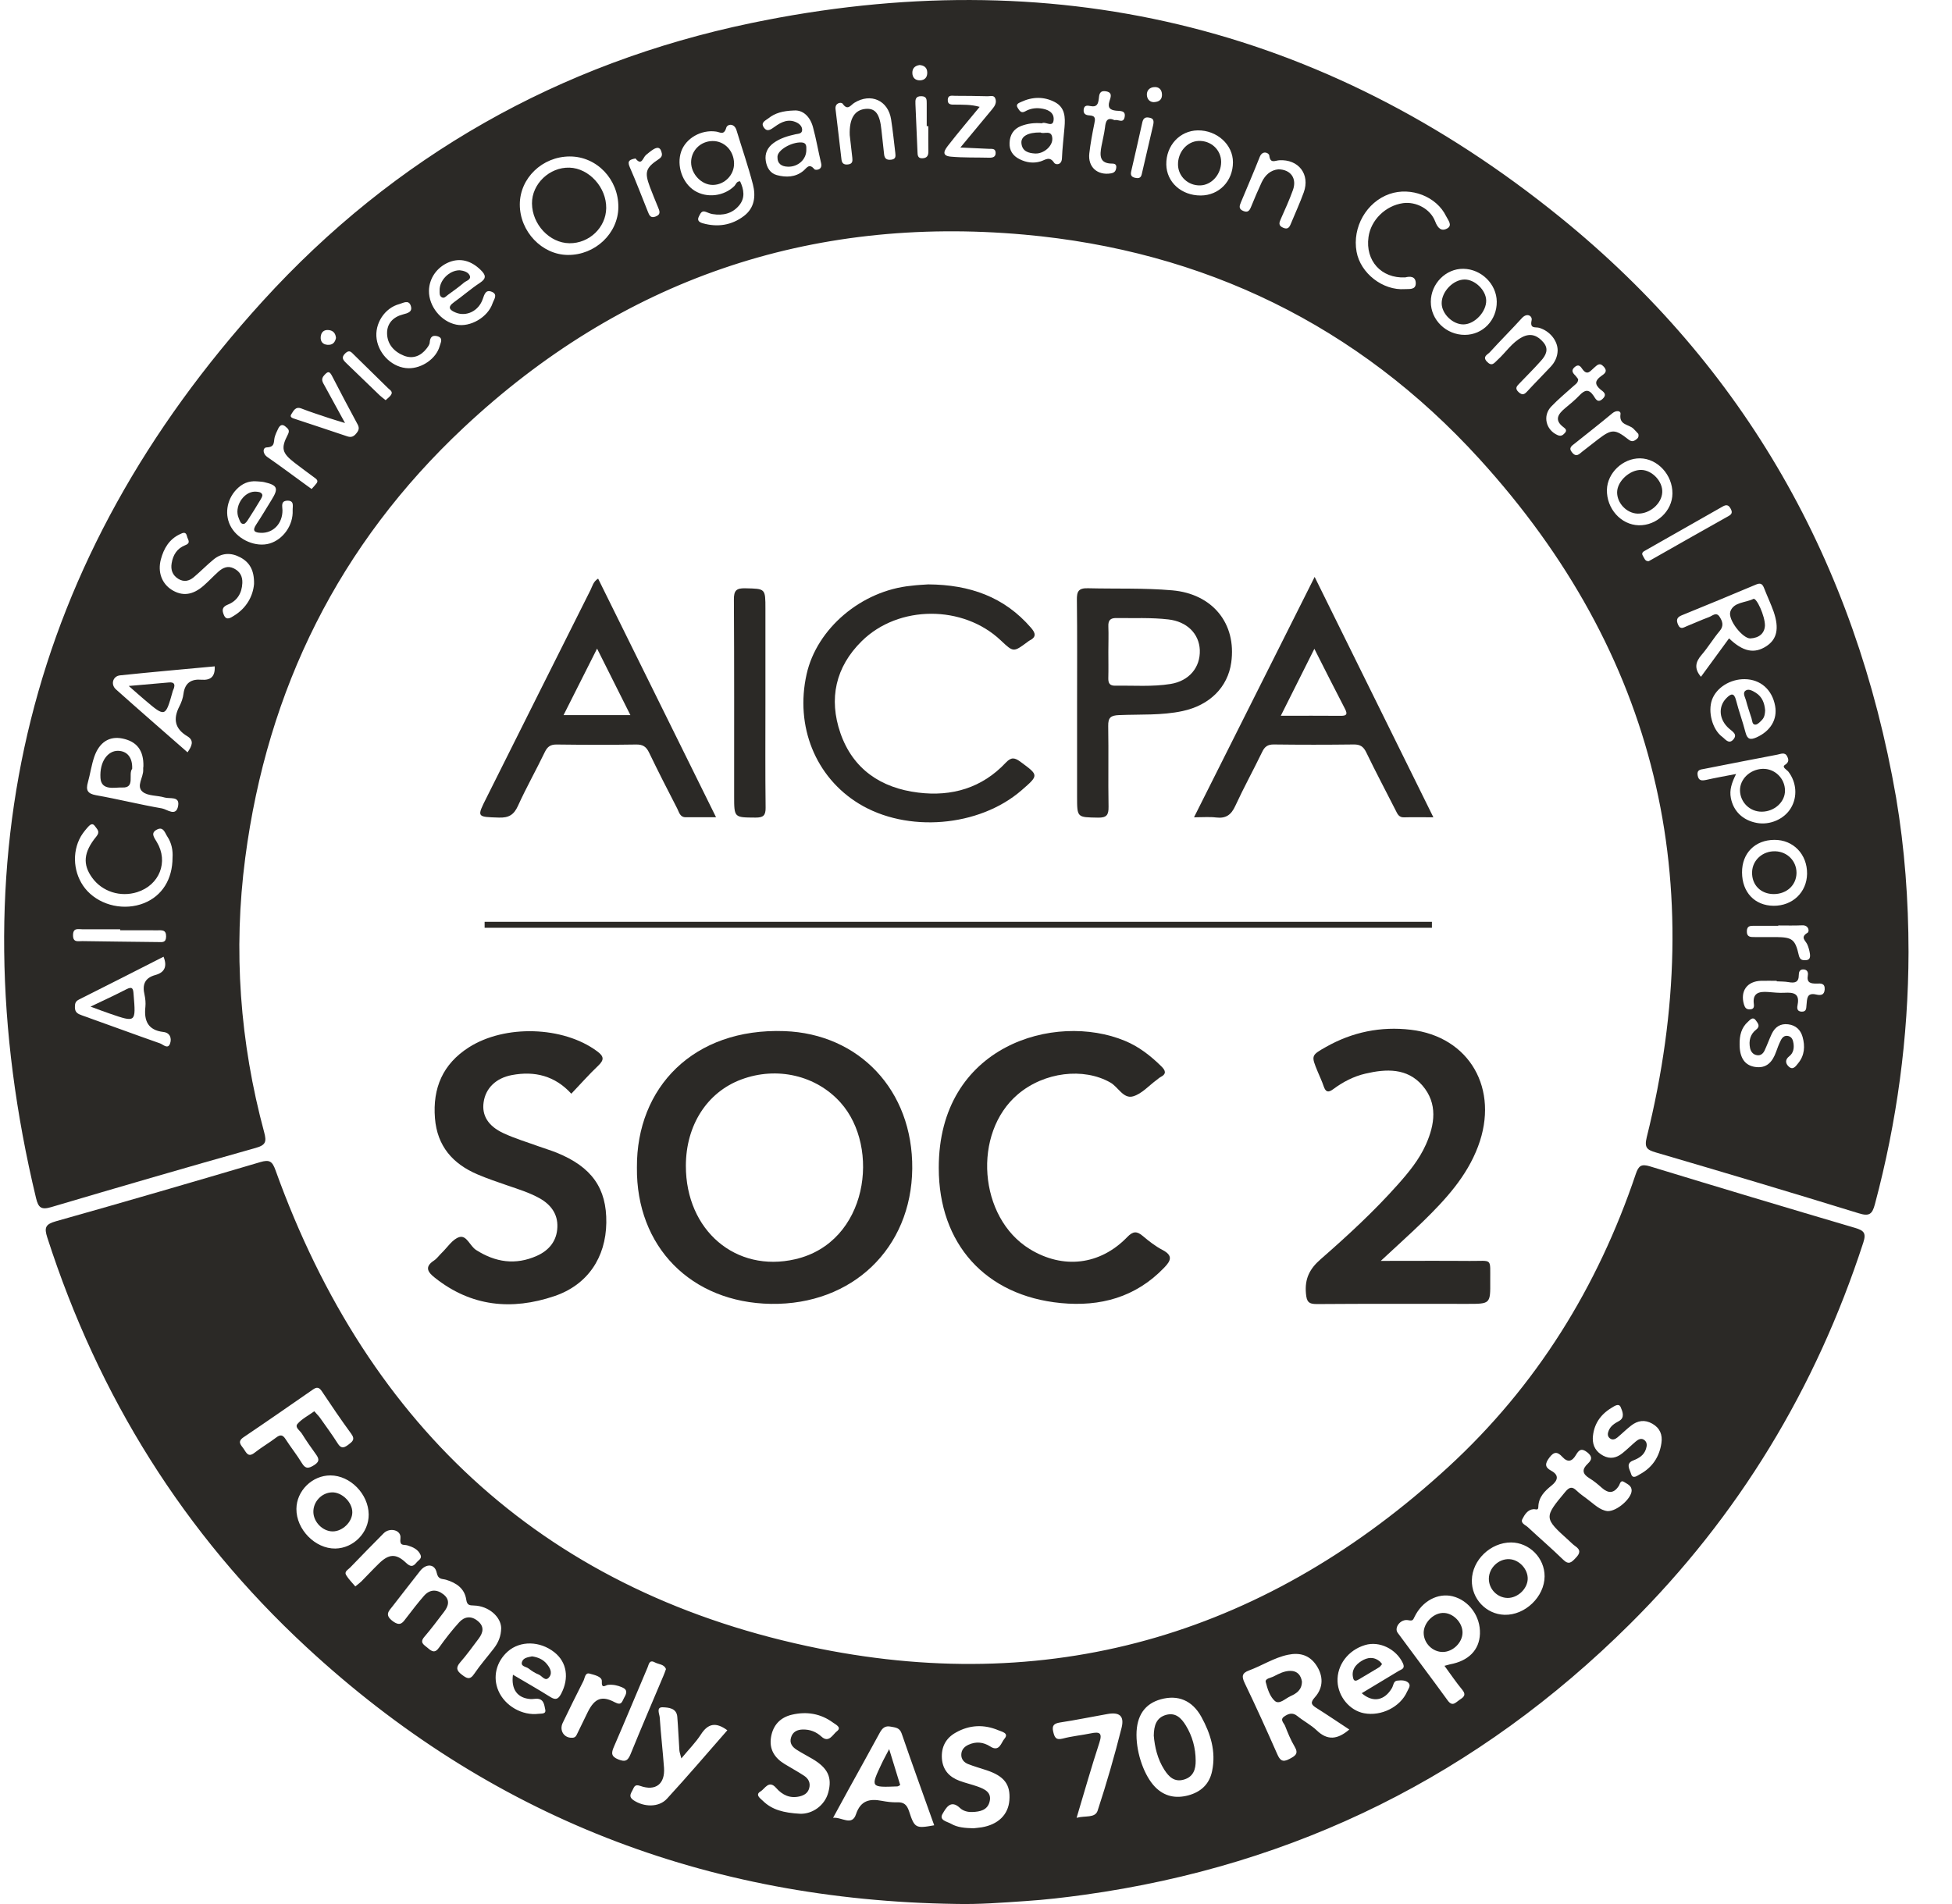 <svg width="41" height="40" viewBox="0 0 41 40" fill="none" xmlns="http://www.w3.org/2000/svg">
<g clip-path="url(#clip0_5494_17449)">
<g clip-path="url(#clip1_5494_17449)">
<path d="M40.087 20.003C40.083 21.8 39.844 23.564 39.38 25.301C39.324 25.511 39.26 25.557 39.042 25.489C37.625 25.052 36.203 24.628 34.78 24.211C34.592 24.156 34.535 24.109 34.588 23.893C35.922 18.527 34.804 13.737 31.072 9.639C28.521 6.838 25.285 5.267 21.514 4.929C17.002 4.525 13.047 5.881 9.737 8.985C7.124 11.434 5.616 14.474 5.151 18.022C4.896 19.967 5.038 21.894 5.549 23.788C5.602 23.986 5.582 24.057 5.37 24.116C3.934 24.52 2.502 24.937 1.073 25.36C0.866 25.421 0.805 25.37 0.757 25.17C-0.949 18.057 0.59 11.745 5.517 6.327C8.284 3.286 11.745 1.326 15.772 0.486C22.064 -0.826 27.778 0.515 32.775 4.568C36.655 7.715 38.972 11.827 39.825 16.751C40.007 17.828 40.086 18.913 40.087 20.003ZM11.969 3.287C11.392 3.287 10.918 3.742 10.918 4.296C10.918 4.863 11.383 5.352 11.927 5.356C12.5 5.361 12.983 4.905 12.988 4.354C12.993 3.766 12.535 3.287 11.969 3.287ZM35.727 14.218C35.924 13.948 36.119 13.681 36.317 13.411C36.612 13.694 36.849 13.739 37.1 13.576C37.323 13.431 37.375 13.205 37.254 12.851C37.195 12.684 37.119 12.525 37.055 12.36C37.023 12.278 36.987 12.236 36.887 12.279C36.368 12.499 35.846 12.713 35.322 12.927C35.222 12.968 35.203 13.024 35.246 13.123C35.296 13.236 35.365 13.181 35.429 13.155C35.586 13.093 35.738 13.022 35.896 12.964C35.966 12.939 36.048 12.848 36.118 12.957C36.178 13.049 36.213 13.145 36.122 13.254C35.986 13.415 35.877 13.599 35.74 13.758C35.612 13.906 35.58 14.045 35.727 14.218ZM15.545 3.809C15.626 3.983 15.657 4.16 15.521 4.32C15.378 4.488 15.184 4.533 14.97 4.498C14.92 4.491 14.873 4.469 14.826 4.451C14.734 4.416 14.713 4.486 14.681 4.545C14.631 4.638 14.697 4.672 14.762 4.691C15.072 4.778 15.366 4.734 15.625 4.538C15.851 4.367 15.877 4.118 15.814 3.873C15.715 3.49 15.584 3.115 15.47 2.737C15.423 2.581 15.276 2.604 15.254 2.685C15.205 2.849 15.126 2.776 15.041 2.764C14.728 2.719 14.406 2.904 14.308 3.182C14.206 3.477 14.331 3.844 14.589 4.006C14.849 4.168 15.208 4.123 15.427 3.906C15.46 3.87 15.47 3.808 15.545 3.809ZM3.939 15.805C4.028 15.676 4.086 15.559 3.936 15.468C3.669 15.309 3.633 15.102 3.768 14.839C3.81 14.758 3.843 14.665 3.854 14.575C3.884 14.345 4.017 14.262 4.233 14.28C4.418 14.294 4.521 14.221 4.51 13.999C3.844 14.061 3.183 14.119 2.523 14.188C2.37 14.203 2.318 14.379 2.436 14.483C2.931 14.926 3.434 15.362 3.939 15.805ZM3.435 20.099C2.843 20.4 2.251 20.702 1.658 20.999C1.583 21.037 1.573 21.084 1.573 21.16C1.573 21.268 1.633 21.3 1.722 21.331C2.269 21.525 2.814 21.728 3.363 21.92C3.427 21.943 3.526 22.051 3.572 21.923C3.609 21.82 3.578 21.696 3.431 21.68C3.108 21.642 3.021 21.445 3.054 21.151C3.062 21.069 3.054 20.982 3.036 20.899C2.986 20.688 3.038 20.545 3.264 20.483C3.451 20.432 3.52 20.309 3.435 20.099ZM5.336 12.268C5.342 11.981 5.243 11.814 5.049 11.71C4.854 11.605 4.658 11.611 4.483 11.756C4.34 11.874 4.211 12.007 4.07 12.126C3.972 12.208 3.862 12.233 3.744 12.16C3.623 12.084 3.583 11.972 3.605 11.836C3.633 11.657 3.721 11.518 3.894 11.452C4.019 11.404 3.941 11.332 3.928 11.268C3.906 11.161 3.842 11.192 3.776 11.224C3.552 11.33 3.44 11.524 3.379 11.751C3.307 12.021 3.401 12.262 3.61 12.393C3.833 12.531 4.05 12.503 4.278 12.303C4.385 12.209 4.483 12.103 4.589 12.008C4.682 11.927 4.785 11.877 4.913 11.942C5.042 12.007 5.096 12.109 5.09 12.249C5.081 12.461 4.981 12.625 4.785 12.702C4.657 12.753 4.664 12.827 4.702 12.919C4.754 13.046 4.847 12.976 4.91 12.938C5.184 12.772 5.314 12.518 5.336 12.268ZM36.465 16.26C36.371 16.449 36.323 16.598 36.355 16.764C36.408 17.041 36.605 17.233 36.899 17.288C37.174 17.34 37.478 17.209 37.617 16.974C37.758 16.739 37.735 16.438 37.566 16.215C37.532 16.17 37.419 16.117 37.489 16.071C37.586 16.009 37.568 15.948 37.535 15.885C37.488 15.794 37.397 15.842 37.33 15.854C36.816 15.951 36.306 16.053 35.794 16.153C35.72 16.167 35.639 16.169 35.657 16.285C35.676 16.405 35.743 16.404 35.838 16.384C36.033 16.34 36.23 16.305 36.465 16.26ZM3.012 16.096C3.019 15.767 2.876 15.577 2.572 15.515C2.299 15.459 2.087 15.59 1.98 15.899C1.921 16.072 1.895 16.259 1.846 16.436C1.801 16.596 1.834 16.673 2.017 16.706C2.481 16.788 2.938 16.903 3.402 16.983C3.508 17.001 3.704 17.172 3.743 16.921C3.773 16.72 3.564 16.787 3.457 16.754C3.304 16.707 3.109 16.726 2.998 16.636C2.852 16.518 3.015 16.332 3.008 16.172C3.005 16.147 3.009 16.122 3.012 16.096ZM29.515 5.828C29.011 5.852 28.675 5.475 28.744 4.981C28.793 4.622 29.102 4.32 29.469 4.268C29.739 4.23 30.045 4.387 30.145 4.653C30.199 4.796 30.277 4.867 30.398 4.799C30.515 4.733 30.413 4.621 30.375 4.543C30.174 4.128 29.635 3.92 29.186 4.075C28.702 4.244 28.399 4.774 28.494 5.29C28.576 5.741 29.045 6.107 29.507 6.074C29.598 6.068 29.736 6.095 29.737 5.952C29.736 5.8 29.614 5.802 29.515 5.828ZM3.624 18.015C3.634 17.87 3.606 17.711 3.515 17.575C3.465 17.501 3.434 17.36 3.302 17.425C3.155 17.497 3.235 17.59 3.294 17.69C3.544 18.105 3.349 18.595 2.882 18.742C2.529 18.854 2.147 18.732 1.936 18.44C1.734 18.161 1.751 17.906 2.024 17.573C2.111 17.469 2.038 17.421 1.998 17.36C1.935 17.267 1.875 17.344 1.836 17.387C1.77 17.462 1.706 17.545 1.665 17.635C1.496 17.994 1.57 18.436 1.836 18.72C2.13 19.031 2.619 19.135 3.026 18.973C3.403 18.821 3.624 18.475 3.624 18.015ZM36.644 14.268C36.341 14.265 36.052 14.447 35.96 14.698C35.868 14.949 35.965 15.325 36.174 15.48C36.235 15.524 36.308 15.64 36.401 15.542C36.503 15.431 36.399 15.376 36.319 15.307C36.103 15.12 36.084 14.842 36.264 14.664C36.355 14.573 36.422 14.545 36.464 14.711C36.522 14.939 36.605 15.16 36.663 15.388C36.701 15.534 36.766 15.548 36.894 15.491C37.185 15.361 37.337 15.115 37.285 14.831C37.223 14.487 36.977 14.271 36.644 14.268ZM5.392 10.112C5.219 10.098 5.08 10.162 4.962 10.287C4.755 10.506 4.711 10.832 4.857 11.079C5.015 11.348 5.379 11.501 5.663 11.418C5.947 11.334 6.161 11.035 6.147 10.722C6.143 10.644 6.19 10.515 6.037 10.518C5.893 10.524 5.931 10.629 5.933 10.722C5.934 11.001 5.736 11.201 5.485 11.194C5.349 11.19 5.29 11.155 5.383 11.017C5.494 10.849 5.597 10.675 5.703 10.503C5.857 10.256 5.83 10.192 5.542 10.127C5.493 10.117 5.442 10.117 5.392 10.112ZM9.01 6.112C9.007 6.437 9.266 6.757 9.584 6.82C9.877 6.88 10.249 6.665 10.347 6.369C10.37 6.298 10.464 6.188 10.334 6.132C10.204 6.076 10.177 6.177 10.139 6.284C10.053 6.535 9.795 6.657 9.575 6.568C9.447 6.516 9.386 6.455 9.537 6.348C9.722 6.216 9.893 6.065 10.082 5.941C10.226 5.845 10.201 5.774 10.095 5.67C9.894 5.474 9.665 5.413 9.429 5.509C9.176 5.614 9.012 5.849 9.01 6.112ZM21.884 2.59C21.724 2.577 21.581 2.595 21.447 2.647C21.29 2.707 21.211 2.834 21.205 3C21.197 3.16 21.274 3.274 21.415 3.344C21.556 3.415 21.704 3.437 21.856 3.391C21.955 3.361 22.046 3.272 22.141 3.42C22.17 3.466 22.298 3.474 22.305 3.329C22.314 3.11 22.341 2.894 22.359 2.674C22.377 2.465 22.372 2.258 22.156 2.145C21.927 2.025 21.685 2.031 21.449 2.141C21.402 2.163 21.325 2.186 21.377 2.268C21.413 2.322 21.445 2.389 21.534 2.339C21.632 2.283 21.741 2.264 21.852 2.277C21.997 2.293 22.141 2.354 22.131 2.512C22.121 2.697 21.955 2.541 21.884 2.59ZM36.59 18.329C36.591 18.746 36.857 19.026 37.254 19.029C37.651 19.031 37.95 18.746 37.956 18.357C37.961 17.947 37.665 17.64 37.267 17.644C36.862 17.647 36.587 17.925 36.59 18.329ZM25.22 4.107C25.605 4.106 25.896 3.806 25.897 3.41C25.899 3.039 25.56 2.733 25.157 2.739C24.78 2.745 24.491 3.058 24.497 3.455C24.503 3.827 24.814 4.108 25.22 4.107ZM35.128 10.368C35.132 9.976 34.815 9.633 34.448 9.629C34.087 9.625 33.76 9.936 33.752 10.289C33.743 10.686 34.047 11.025 34.419 11.035C34.795 11.045 35.126 10.734 35.128 10.368ZM30.768 7.035C31.146 7.034 31.443 6.725 31.438 6.336C31.434 5.968 31.115 5.653 30.738 5.647C30.368 5.641 30.053 5.96 30.053 6.341C30.052 6.721 30.376 7.037 30.768 7.035ZM16.679 2.321C16.437 2.329 16.277 2.377 16.142 2.484C16.085 2.53 15.97 2.571 16.042 2.676C16.115 2.783 16.19 2.72 16.273 2.662C16.411 2.562 16.564 2.486 16.74 2.577C16.802 2.609 16.852 2.663 16.848 2.735C16.843 2.812 16.765 2.809 16.712 2.82C16.546 2.857 16.385 2.904 16.247 3.005C16.123 3.096 16.06 3.222 16.084 3.377C16.105 3.519 16.175 3.641 16.318 3.679C16.509 3.73 16.703 3.726 16.869 3.593C16.942 3.536 16.992 3.417 17.106 3.556C17.125 3.58 17.282 3.578 17.247 3.429C17.186 3.176 17.144 2.918 17.075 2.668C17.013 2.443 16.862 2.308 16.679 2.321ZM26.853 3.557C27.113 3.562 27.245 3.75 27.156 3.995C27.082 4.201 26.991 4.401 26.902 4.601C26.867 4.679 26.848 4.738 26.948 4.783C27.051 4.83 27.084 4.773 27.115 4.696C27.205 4.478 27.304 4.264 27.384 4.042C27.522 3.662 27.274 3.341 26.867 3.367C26.777 3.374 26.681 3.442 26.66 3.267C26.654 3.213 26.52 3.147 26.46 3.296C26.333 3.617 26.197 3.933 26.064 4.251C26.032 4.326 26.013 4.391 26.114 4.432C26.215 4.474 26.248 4.419 26.28 4.339C26.35 4.168 26.422 3.997 26.501 3.828C26.573 3.678 26.687 3.572 26.853 3.557ZM17.848 2.838C17.835 2.481 17.957 2.305 18.187 2.287C18.39 2.272 18.481 2.397 18.514 2.733C18.531 2.9 18.552 3.067 18.569 3.236C18.578 3.331 18.621 3.366 18.718 3.355C18.821 3.343 18.812 3.28 18.805 3.211C18.777 2.977 18.753 2.743 18.717 2.51C18.656 2.108 18.289 1.945 17.943 2.161C17.865 2.21 17.806 2.332 17.698 2.178C17.67 2.139 17.532 2.158 17.55 2.296C17.594 2.647 17.632 2.997 17.674 3.348C17.683 3.428 17.721 3.464 17.808 3.455C17.907 3.445 17.91 3.386 17.902 3.314C17.881 3.137 17.862 2.962 17.848 2.838ZM32.717 7.365C32.719 7.158 32.551 6.952 32.33 6.887C32.252 6.864 32.129 6.916 32.17 6.73C32.191 6.643 32.079 6.559 31.966 6.683C31.745 6.926 31.512 7.158 31.291 7.401C31.247 7.449 31.128 7.491 31.234 7.6C31.337 7.707 31.385 7.626 31.454 7.562C31.628 7.405 31.756 7.196 31.971 7.083C32.154 6.988 32.3 7.052 32.419 7.194C32.538 7.335 32.47 7.465 32.369 7.577C32.224 7.741 32.068 7.895 31.916 8.054C31.861 8.111 31.809 8.157 31.898 8.239C31.978 8.311 32.021 8.285 32.082 8.218C32.241 8.045 32.409 7.878 32.57 7.705C32.658 7.612 32.713 7.498 32.717 7.365ZM36.539 21.942C36.539 22.219 36.645 22.38 36.861 22.414C37.11 22.453 37.231 22.304 37.306 22.095C37.333 22.017 37.364 21.937 37.401 21.862C37.431 21.799 37.477 21.747 37.558 21.764C37.635 21.782 37.66 21.846 37.67 21.915C37.687 22.021 37.668 22.123 37.582 22.19C37.489 22.262 37.503 22.342 37.568 22.404C37.662 22.494 37.722 22.393 37.771 22.334C37.904 22.171 37.916 21.98 37.862 21.785C37.82 21.634 37.719 21.539 37.559 21.519C37.394 21.498 37.283 21.576 37.214 21.719C37.161 21.833 37.118 21.952 37.065 22.066C37.036 22.13 36.985 22.179 36.908 22.168C36.821 22.157 36.775 22.094 36.758 22.017C36.728 21.866 36.761 21.728 36.886 21.631C36.98 21.559 36.923 21.497 36.882 21.439C36.819 21.349 36.763 21.421 36.718 21.462C36.573 21.588 36.536 21.758 36.539 21.942ZM20.172 3.099C20.423 2.796 20.632 2.544 20.841 2.293C20.898 2.225 20.941 2.15 20.903 2.063C20.873 1.994 20.799 2.023 20.745 2.022C20.517 2.016 20.29 2.013 20.062 2.013C20.001 2.013 19.913 1.988 19.907 2.092C19.901 2.208 19.989 2.198 20.065 2.198C20.229 2.201 20.392 2.193 20.577 2.245C20.346 2.526 20.128 2.782 19.922 3.047C19.856 3.132 19.746 3.272 19.973 3.291C20.24 3.315 20.512 3.306 20.782 3.313C20.858 3.314 20.918 3.295 20.912 3.203C20.906 3.116 20.836 3.129 20.779 3.127C20.595 3.118 20.411 3.11 20.172 3.099ZM8.58 7.736C8.863 7.741 9.163 7.533 9.235 7.271C9.254 7.2 9.318 7.099 9.186 7.063C9.082 7.035 9.033 7.083 9.026 7.194C9.024 7.239 8.988 7.286 8.958 7.325C8.836 7.482 8.67 7.544 8.488 7.474C8.28 7.392 8.131 7.232 8.13 6.999C8.129 6.791 8.263 6.657 8.462 6.606C8.571 6.578 8.673 6.55 8.626 6.418C8.58 6.291 8.464 6.368 8.391 6.387C8.076 6.469 7.864 6.804 7.911 7.121C7.96 7.457 8.258 7.731 8.58 7.736ZM7.247 8.887C7.095 8.84 7.001 8.814 6.907 8.782C6.716 8.717 6.522 8.657 6.334 8.583C6.205 8.532 6.166 8.631 6.119 8.702C6.076 8.765 6.148 8.786 6.193 8.8C6.56 8.923 6.929 9.042 7.295 9.167C7.384 9.197 7.436 9.166 7.489 9.099C7.537 9.039 7.551 8.991 7.513 8.919C7.329 8.578 7.148 8.236 6.971 7.892C6.915 7.784 6.877 7.81 6.81 7.883C6.729 7.969 6.781 8.035 6.821 8.108C6.953 8.349 7.085 8.591 7.247 8.887ZM37.318 20.616C37.318 20.612 37.318 20.609 37.318 20.605C37.209 20.605 37.099 20.603 36.99 20.605C36.696 20.613 36.548 20.821 36.63 21.101C36.649 21.163 36.673 21.205 36.748 21.205C36.831 21.205 36.847 21.163 36.838 21.093C36.806 20.858 36.951 20.827 37.133 20.84C37.251 20.849 37.369 20.863 37.485 20.856C37.669 20.846 37.805 20.869 37.757 21.108C37.745 21.167 37.736 21.25 37.843 21.253C37.947 21.255 37.937 21.178 37.944 21.113C37.958 20.991 37.943 20.846 38.147 20.893C38.232 20.912 38.317 20.915 38.326 20.787C38.334 20.652 38.242 20.66 38.16 20.663C38.037 20.665 37.943 20.651 37.972 20.489C37.983 20.428 37.961 20.37 37.881 20.366C37.797 20.362 37.782 20.427 37.782 20.484C37.782 20.642 37.694 20.655 37.569 20.633C37.487 20.618 37.402 20.621 37.318 20.616ZM33.148 7.965C33.148 8.045 33.09 8.073 33.049 8.111C32.893 8.252 32.729 8.387 32.584 8.539C32.396 8.733 32.47 9.033 32.714 9.14C32.786 9.172 32.824 9.144 32.866 9.099C32.916 9.047 32.89 9.011 32.843 8.977C32.639 8.826 32.724 8.7 32.875 8.574C32.979 8.488 33.084 8.402 33.177 8.304C33.286 8.19 33.371 8.166 33.472 8.315C33.509 8.369 33.554 8.482 33.663 8.378C33.771 8.275 33.662 8.222 33.611 8.178C33.487 8.069 33.505 7.992 33.629 7.902C33.69 7.857 33.781 7.81 33.686 7.704C33.595 7.603 33.544 7.675 33.48 7.728C33.407 7.788 33.344 7.899 33.241 7.76C33.205 7.71 33.165 7.638 33.08 7.707C32.993 7.778 33.03 7.833 33.092 7.893C33.113 7.916 33.131 7.945 33.148 7.965ZM23.411 2.524C23.483 2.503 23.592 2.598 23.621 2.464C23.653 2.313 23.524 2.335 23.44 2.325C23.311 2.31 23.262 2.262 23.303 2.126C23.326 2.05 23.381 1.939 23.221 1.917C23.089 1.899 23.088 1.998 23.079 2.075C23.066 2.183 23.04 2.255 22.909 2.229C22.843 2.216 22.77 2.202 22.761 2.307C22.753 2.403 22.819 2.421 22.889 2.425C23.02 2.433 23.004 2.506 22.985 2.6C22.943 2.806 22.904 3.014 22.88 3.223C22.847 3.51 23.052 3.69 23.335 3.642C23.409 3.629 23.435 3.594 23.445 3.529C23.455 3.464 23.425 3.437 23.363 3.437C23.089 3.438 23.099 3.263 23.135 3.072C23.16 2.939 23.193 2.809 23.21 2.676C23.224 2.545 23.254 2.455 23.411 2.524ZM2.524 19.543C2.524 19.537 2.524 19.529 2.524 19.523C2.263 19.523 2.003 19.524 1.742 19.523C1.644 19.523 1.533 19.482 1.534 19.651C1.534 19.809 1.648 19.768 1.729 19.771C2.259 19.78 2.789 19.784 3.318 19.791C3.406 19.792 3.486 19.809 3.489 19.677C3.493 19.53 3.401 19.543 3.306 19.544C3.046 19.543 2.785 19.543 2.524 19.543ZM34.63 11.789C34.653 11.776 34.676 11.765 34.697 11.752C35.232 11.448 35.767 11.144 36.304 10.843C36.382 10.8 36.391 10.76 36.349 10.683C36.304 10.602 36.256 10.6 36.185 10.64C35.643 10.949 35.1 11.256 34.558 11.565C34.515 11.589 34.468 11.615 34.509 11.68C34.54 11.728 34.552 11.795 34.63 11.789ZM37.351 19.442C37.351 19.444 37.351 19.447 37.351 19.449C37.183 19.449 37.015 19.449 36.847 19.449C36.768 19.449 36.695 19.447 36.691 19.559C36.686 19.687 36.767 19.687 36.857 19.686C37.008 19.685 37.16 19.685 37.311 19.686C37.646 19.691 37.706 19.733 37.783 20.07C37.805 20.162 37.849 20.174 37.921 20.172C38.022 20.171 38.025 20.101 38.015 20.033C38.005 19.967 37.987 19.901 37.961 19.842C37.924 19.758 37.805 19.692 37.965 19.596C38.011 19.568 37.992 19.435 37.857 19.439C37.687 19.447 37.52 19.442 37.351 19.442ZM6.545 10.273C6.584 10.23 6.618 10.194 6.647 10.156C6.692 10.099 6.649 10.066 6.608 10.036C6.468 9.931 6.323 9.828 6.184 9.719C5.924 9.517 5.896 9.418 6.046 9.129C6.092 9.039 6.053 9.011 6.002 8.966C5.931 8.902 5.882 8.929 5.845 9.001C5.816 9.061 5.786 9.123 5.769 9.186C5.744 9.281 5.782 9.392 5.603 9.399C5.518 9.401 5.507 9.527 5.618 9.603C5.895 9.794 6.163 9.997 6.436 10.194C6.469 10.218 6.502 10.242 6.545 10.273ZM34.412 9.116C34.387 9.09 34.35 9.044 34.308 9.005C34.212 8.912 34.003 8.934 34.037 8.701C34.049 8.625 33.946 8.615 33.867 8.681C33.609 8.896 33.343 9.104 33.08 9.314C33.014 9.366 32.935 9.409 33.025 9.511C33.113 9.614 33.172 9.536 33.235 9.487C33.349 9.4 33.461 9.31 33.573 9.224C33.852 9.012 33.921 9.01 34.203 9.232C34.264 9.28 34.303 9.277 34.356 9.24C34.391 9.214 34.429 9.191 34.412 9.116ZM13.348 3.329C13.239 3.351 13.165 3.371 13.227 3.51C13.363 3.818 13.481 4.134 13.607 4.445C13.636 4.516 13.661 4.591 13.768 4.55C13.89 4.505 13.853 4.429 13.819 4.348C13.761 4.207 13.704 4.068 13.65 3.926C13.535 3.616 13.559 3.527 13.838 3.342C13.918 3.289 13.91 3.241 13.889 3.176C13.857 3.081 13.79 3.099 13.728 3.135C13.671 3.17 13.619 3.214 13.568 3.256C13.502 3.312 13.479 3.494 13.348 3.329ZM8.1 8.407C8.14 8.369 8.183 8.34 8.211 8.299C8.261 8.228 8.192 8.195 8.153 8.157C7.914 7.922 7.674 7.688 7.434 7.452C7.38 7.399 7.339 7.339 7.252 7.423C7.162 7.51 7.205 7.562 7.271 7.626C7.507 7.852 7.741 8.08 7.977 8.307C8.014 8.342 8.055 8.37 8.1 8.407ZM19.499 2.65C19.488 2.65 19.476 2.65 19.465 2.65C19.465 2.491 19.465 2.332 19.465 2.173C19.465 2.094 19.467 2.023 19.353 2.021C19.224 2.018 19.224 2.098 19.228 2.187C19.242 2.521 19.256 2.856 19.271 3.19C19.273 3.258 19.276 3.331 19.375 3.325C19.471 3.322 19.502 3.268 19.5 3.177C19.496 3.001 19.499 2.825 19.499 2.65ZM24.223 2.619C24.246 2.507 24.204 2.484 24.136 2.471C24.049 2.453 24.012 2.493 23.994 2.568C23.917 2.911 23.841 3.255 23.76 3.598C23.739 3.686 23.771 3.723 23.852 3.737C23.918 3.75 23.964 3.738 23.981 3.661C24.064 3.303 24.149 2.943 24.223 2.619ZM7.057 7.1C7.049 7.006 7.002 6.945 6.905 6.934C6.801 6.923 6.744 6.981 6.736 7.077C6.729 7.172 6.776 7.238 6.881 7.244C6.983 7.251 7.037 7.197 7.057 7.1ZM24.236 2.146C24.365 2.139 24.411 2.077 24.406 1.978C24.401 1.878 24.337 1.821 24.24 1.83C24.146 1.837 24.083 1.901 24.089 1.999C24.097 2.096 24.161 2.146 24.236 2.146ZM19.315 1.366C19.218 1.381 19.161 1.433 19.163 1.535C19.166 1.637 19.229 1.69 19.325 1.688C19.424 1.685 19.479 1.623 19.476 1.523C19.474 1.421 19.412 1.374 19.315 1.366Z" fill="#2B2926"/>
<path d="M20.073 39.998C14.846 39.922 10.277 38.162 6.434 34.6C3.861 32.218 2.068 29.333 0.993 25.997C0.926 25.79 0.954 25.719 1.173 25.657C2.609 25.253 4.041 24.835 5.47 24.413C5.657 24.358 5.719 24.394 5.786 24.582C7.745 30.034 11.534 33.497 17.219 34.636C22.219 35.637 26.662 34.275 30.422 30.817C32.271 29.117 33.558 27.039 34.359 24.661C34.418 24.487 34.476 24.449 34.656 24.503C36.09 24.941 37.526 25.372 38.965 25.796C39.147 25.851 39.203 25.901 39.137 26.104C38.141 29.167 36.517 31.851 34.234 34.119C31.05 37.282 27.228 39.188 22.774 39.806C22.364 39.863 21.954 39.911 21.541 39.938C21.054 39.971 20.566 40.01 20.073 39.998ZM28.341 36.334C28.1 36.176 27.877 36.024 27.65 35.881C27.546 35.815 27.514 35.773 27.616 35.659C27.799 35.456 27.799 35.21 27.648 34.984C27.503 34.768 27.299 34.712 27.051 34.764C26.758 34.826 26.509 34.992 26.232 35.094C26.083 35.15 26.079 35.221 26.143 35.357C26.381 35.851 26.606 36.348 26.827 36.85C26.886 36.986 26.942 37.029 27.086 36.951C27.207 36.887 27.282 36.842 27.192 36.692C27.11 36.555 27.05 36.405 26.991 36.256C26.967 36.196 26.875 36.127 26.975 36.06C27.061 36.001 27.15 35.968 27.251 36.052C27.382 36.158 27.536 36.237 27.657 36.352C27.882 36.569 28.093 36.546 28.341 36.334ZM10.527 34.203C10.522 33.968 10.267 33.738 9.955 33.729C9.855 33.727 9.811 33.72 9.793 33.605C9.758 33.368 9.583 33.253 9.37 33.188C9.286 33.163 9.205 33.192 9.172 33.038C9.132 32.849 8.949 32.845 8.825 33.001C8.632 33.245 8.442 33.493 8.25 33.739C8.165 33.847 8.072 33.925 8.25 34.058C8.416 34.181 8.464 34.079 8.542 33.979C8.661 33.825 8.778 33.671 8.906 33.525C9.025 33.39 9.171 33.383 9.312 33.493C9.461 33.61 9.421 33.742 9.322 33.868C9.189 34.042 9.058 34.219 8.915 34.385C8.807 34.509 8.903 34.552 8.981 34.618C9.067 34.692 9.133 34.74 9.222 34.613C9.353 34.428 9.494 34.247 9.646 34.08C9.754 33.962 9.892 33.939 10.03 34.05C10.177 34.166 10.152 34.295 10.054 34.425C9.927 34.593 9.805 34.765 9.666 34.923C9.568 35.036 9.593 35.101 9.702 35.183C9.803 35.26 9.869 35.301 9.96 35.165C10.087 34.977 10.238 34.806 10.377 34.625C10.467 34.505 10.524 34.375 10.527 34.203ZM17.498 38.189C17.678 38.169 17.894 38.37 17.979 38.115C18.075 37.828 18.261 37.782 18.52 37.832C18.627 37.852 18.738 37.867 18.845 37.863C18.987 37.858 19.049 37.916 19.094 38.051C19.21 38.408 19.234 38.416 19.622 38.346C19.393 37.704 19.161 37.065 18.94 36.422C18.897 36.295 18.812 36.293 18.712 36.274C18.588 36.248 18.531 36.307 18.477 36.405C18.261 36.804 18.039 37.201 17.82 37.599C17.711 37.796 17.605 37.992 17.498 38.189ZM23.871 36.445C23.871 36.85 24.039 37.311 24.26 37.539C24.458 37.742 24.696 37.787 24.957 37.718C25.221 37.647 25.402 37.485 25.459 37.207C25.545 36.796 25.427 36.421 25.234 36.069C25.041 35.719 24.739 35.6 24.382 35.699C24.045 35.792 23.871 36.044 23.871 36.445ZM33.766 31.746C33.963 31.752 34.266 31.481 34.271 31.317C34.274 31.212 34.183 31.179 34.117 31.136C34.035 31.082 34.029 31.174 34.001 31.217C33.898 31.376 33.783 31.378 33.647 31.258C33.566 31.186 33.481 31.113 33.387 31.057C33.234 30.964 33.221 30.87 33.353 30.746C33.438 30.666 33.451 30.599 33.337 30.509C33.212 30.411 33.158 30.47 33.103 30.563C33.022 30.703 32.931 30.732 32.815 30.606C32.716 30.498 32.642 30.488 32.542 30.623C32.45 30.747 32.443 30.822 32.581 30.897C32.759 30.993 32.714 31.106 32.593 31.205C32.444 31.325 32.316 31.451 32.311 31.658C32.31 31.741 32.256 31.701 32.208 31.705C32.087 31.715 32.022 31.822 31.976 31.913C31.931 31.999 32.04 32.036 32.091 32.083C32.337 32.312 32.593 32.532 32.834 32.767C32.949 32.879 33.006 32.825 33.093 32.733C33.191 32.633 33.206 32.562 33.084 32.479C33.036 32.446 32.996 32.402 32.951 32.362C32.425 31.889 32.428 31.88 32.878 31.34C32.965 31.236 33.024 31.226 33.117 31.317C33.184 31.381 33.261 31.435 33.335 31.49C33.478 31.595 33.603 31.729 33.766 31.746ZM30.34 34.996C30.408 34.978 30.431 34.97 30.455 34.965C30.846 34.893 31.072 34.664 31.085 34.324C31.099 33.955 30.853 33.618 30.507 33.534C30.2 33.461 29.873 33.634 29.711 33.967C29.678 34.036 29.673 34.056 29.577 34.037C29.417 34.007 29.277 34.194 29.357 34.302C29.706 34.778 30.062 35.246 30.408 35.724C30.508 35.861 30.573 35.767 30.652 35.714C30.735 35.659 30.806 35.614 30.715 35.501C30.587 35.347 30.474 35.179 30.34 34.996ZM16.81 38.104C17.058 38.11 17.322 37.938 17.398 37.654C17.482 37.339 17.388 37.141 17.061 36.949C16.952 36.884 16.839 36.827 16.733 36.759C16.644 36.702 16.579 36.623 16.614 36.505C16.649 36.381 16.745 36.336 16.864 36.334C17.013 36.332 17.14 36.379 17.254 36.483C17.41 36.626 17.493 36.436 17.578 36.371C17.687 36.288 17.553 36.231 17.497 36.189C17.237 35.998 16.942 35.95 16.633 36.023C16.389 36.08 16.237 36.242 16.195 36.492C16.152 36.749 16.269 36.931 16.482 37.06C16.619 37.144 16.759 37.219 16.892 37.307C16.981 37.367 17.028 37.456 16.996 37.569C16.967 37.672 16.889 37.716 16.795 37.739C16.592 37.787 16.432 37.71 16.302 37.561C16.148 37.385 16.065 37.582 15.974 37.635C15.854 37.705 15.971 37.782 16.023 37.832C16.213 38.019 16.455 38.085 16.81 38.104ZM20.447 38.409C20.485 38.404 20.552 38.399 20.618 38.389C20.965 38.331 21.177 38.124 21.201 37.822C21.228 37.487 21.092 37.311 20.715 37.187C20.587 37.145 20.456 37.108 20.332 37.059C20.251 37.026 20.191 36.962 20.191 36.867C20.191 36.763 20.251 36.696 20.342 36.654C20.502 36.581 20.655 36.598 20.799 36.69C20.993 36.816 21.029 36.606 21.096 36.53C21.2 36.41 21.044 36.381 20.976 36.352C20.67 36.222 20.365 36.234 20.076 36.398C19.867 36.514 19.767 36.701 19.784 36.945C19.802 37.184 19.938 37.331 20.152 37.411C20.277 37.458 20.41 37.487 20.537 37.533C20.684 37.586 20.836 37.656 20.785 37.852C20.74 38.029 20.584 38.061 20.424 38.067C20.329 38.071 20.232 38.047 20.165 37.984C19.964 37.791 19.864 37.995 19.799 38.103C19.715 38.242 19.895 38.267 19.976 38.314C20.11 38.392 20.265 38.404 20.447 38.409ZM6.602 29.648C6.645 29.699 6.686 29.738 6.719 29.782C6.845 29.961 6.976 30.138 7.093 30.323C7.161 30.432 7.218 30.424 7.311 30.355C7.399 30.288 7.468 30.243 7.376 30.119C7.162 29.827 6.959 29.526 6.758 29.225C6.703 29.144 6.655 29.134 6.575 29.19C6.091 29.526 5.606 29.863 5.117 30.193C4.976 30.288 5.062 30.356 5.118 30.437C5.174 30.518 5.212 30.625 5.346 30.52C5.492 30.405 5.654 30.312 5.801 30.2C5.889 30.133 5.939 30.141 5.999 30.235C6.108 30.405 6.236 30.564 6.34 30.736C6.418 30.867 6.486 30.85 6.601 30.778C6.731 30.696 6.691 30.628 6.625 30.537C6.526 30.401 6.43 30.262 6.341 30.119C6.301 30.053 6.184 29.986 6.25 29.912C6.339 29.809 6.472 29.742 6.602 29.648ZM14.311 36.941C14.289 36.854 14.274 36.815 14.27 36.774C14.254 36.538 14.245 36.303 14.226 36.067C14.211 35.88 14.035 35.872 13.921 35.867C13.776 35.861 13.852 36.008 13.857 36.08C13.88 36.433 13.922 36.785 13.947 37.138C13.971 37.477 13.772 37.634 13.448 37.519C13.331 37.477 13.32 37.542 13.287 37.606C13.248 37.681 13.198 37.747 13.306 37.819C13.524 37.965 13.837 37.975 14.008 37.789C14.44 37.319 14.855 36.832 15.277 36.35C15.041 36.176 14.874 36.202 14.723 36.436C14.616 36.603 14.472 36.747 14.311 36.941ZM7.744 31.815C7.739 31.387 7.357 30.997 6.942 30.996C6.56 30.993 6.228 31.319 6.226 31.699C6.222 32.131 6.621 32.538 7.043 32.532C7.426 32.526 7.749 32.197 7.744 31.815ZM28.602 35.571C28.864 35.412 29.123 35.259 29.379 35.103C29.436 35.068 29.521 35.058 29.466 34.94C29.328 34.645 28.975 34.468 28.671 34.56C28.316 34.666 28.079 34.982 28.094 35.326C28.108 35.645 28.35 35.935 28.65 35.992C29.009 36.061 29.411 35.862 29.554 35.54C29.579 35.482 29.641 35.414 29.585 35.355C29.525 35.293 29.428 35.298 29.347 35.307C29.267 35.316 29.269 35.406 29.237 35.462C29.081 35.728 28.837 35.776 28.602 35.571ZM10.774 35.183C11.053 35.348 11.309 35.493 11.557 35.649C11.674 35.723 11.727 35.696 11.788 35.58C11.958 35.254 11.907 34.92 11.645 34.712C11.341 34.471 10.927 34.464 10.666 34.694C10.422 34.91 10.344 35.234 10.469 35.521C10.604 35.837 10.97 36.047 11.311 36.004C11.371 35.996 11.476 36.015 11.452 35.913C11.432 35.827 11.428 35.703 11.294 35.688C11.244 35.684 11.192 35.697 11.143 35.694C10.872 35.676 10.731 35.493 10.774 35.183ZM30.915 33.197C30.907 33.587 31.216 33.914 31.602 33.924C32.034 33.936 32.441 33.544 32.443 33.116C32.444 32.731 32.125 32.407 31.74 32.404C31.309 32.403 30.922 32.773 30.915 33.197ZM22.613 38.189C22.795 38.139 23.002 38.2 23.055 38.038C23.243 37.464 23.411 36.883 23.558 36.297C23.62 36.046 23.51 35.963 23.258 36.009C22.927 36.067 22.598 36.136 22.266 36.186C22.136 36.207 22.091 36.251 22.122 36.381C22.149 36.493 22.174 36.562 22.32 36.525C22.514 36.473 22.717 36.455 22.915 36.414C23.092 36.379 23.16 36.4 23.092 36.609C22.925 37.118 22.779 37.635 22.613 38.189ZM33.455 30.213C33.452 30.383 33.527 30.503 33.675 30.582C33.821 30.659 33.954 30.628 34.074 30.532C34.173 30.454 34.262 30.364 34.358 30.283C34.411 30.238 34.476 30.203 34.541 30.255C34.601 30.304 34.594 30.374 34.572 30.441C34.529 30.574 34.423 30.635 34.301 30.683C34.139 30.747 34.233 30.872 34.258 30.96C34.293 31.084 34.39 31.001 34.442 30.973C34.704 30.832 34.855 30.607 34.897 30.314C34.922 30.142 34.866 30 34.705 29.909C34.546 29.818 34.397 29.842 34.259 29.95C34.16 30.027 34.07 30.117 33.973 30.198C33.925 30.238 33.866 30.26 33.812 30.215C33.759 30.172 33.765 30.113 33.79 30.053C33.832 29.953 33.913 29.904 34.006 29.853C34.136 29.782 34.078 29.648 34.041 29.562C34.002 29.47 33.904 29.543 33.849 29.576C33.61 29.72 33.47 29.929 33.455 30.213ZM13.988 35.065C13.952 34.96 13.836 34.968 13.753 34.923C13.637 34.86 13.628 34.968 13.603 35.027C13.366 35.583 13.135 36.143 12.894 36.698C12.837 36.828 12.835 36.901 12.989 36.963C13.136 37.021 13.188 36.989 13.245 36.85C13.47 36.298 13.705 35.749 13.937 35.2C13.954 35.162 13.967 35.121 13.988 35.065ZM7.463 33.328C7.527 33.276 7.561 33.252 7.591 33.222C7.715 33.097 7.834 32.968 7.961 32.845C8.167 32.644 8.318 32.633 8.523 32.827C8.612 32.911 8.668 32.927 8.744 32.831C8.783 32.78 8.867 32.746 8.834 32.668C8.784 32.549 8.673 32.501 8.559 32.466C8.479 32.442 8.39 32.49 8.411 32.314C8.431 32.143 8.187 32.081 8.058 32.212C7.821 32.45 7.587 32.691 7.354 32.932C7.312 32.977 7.223 33.014 7.272 33.093C7.324 33.177 7.397 33.249 7.463 33.328ZM12.012 36.507C12.087 36.511 12.106 36.46 12.127 36.416C12.201 36.265 12.273 36.113 12.348 35.962C12.49 35.681 12.639 35.615 12.914 35.762C13.059 35.839 13.065 35.745 13.108 35.669C13.158 35.582 13.194 35.501 13.066 35.447C12.971 35.406 12.876 35.386 12.771 35.396C12.719 35.401 12.631 35.492 12.641 35.321C12.647 35.22 12.48 35.186 12.382 35.159C12.288 35.134 12.285 35.253 12.254 35.314C12.106 35.606 11.961 35.9 11.819 36.195C11.743 36.355 11.849 36.513 12.012 36.507Z" fill="#2B2926"/>
<path d="M13.378 24.527C13.367 22.849 14.563 21.593 16.477 21.662C18.042 21.718 19.176 22.903 19.161 24.551C19.144 26.227 17.9 27.418 16.193 27.392C14.515 27.365 13.36 26.19 13.378 24.527ZM14.406 24.493C14.406 25.85 15.455 26.742 16.703 26.454C18.234 26.101 18.499 24.104 17.655 23.163C17.145 22.593 16.32 22.398 15.57 22.678C14.852 22.945 14.406 23.64 14.406 24.493Z" fill="#2B2926"/>
<path d="M12 22.977C11.657 22.601 11.232 22.495 10.753 22.585C10.416 22.648 10.199 22.862 10.158 23.157C10.118 23.431 10.25 23.656 10.576 23.807C10.819 23.92 11.079 23.997 11.332 24.089C11.451 24.132 11.573 24.168 11.69 24.215C12.428 24.514 12.745 24.961 12.735 25.688C12.725 26.419 12.341 26.995 11.642 27.23C10.748 27.532 9.897 27.45 9.134 26.843C8.988 26.728 8.909 26.617 9.115 26.482C9.177 26.441 9.222 26.375 9.277 26.322C9.398 26.206 9.504 26.032 9.648 25.989C9.803 25.944 9.87 26.177 10 26.26C10.407 26.52 10.828 26.582 11.274 26.384C11.533 26.269 11.696 26.069 11.707 25.782C11.719 25.502 11.567 25.303 11.329 25.171C11.121 25.056 10.895 24.985 10.672 24.909C10.457 24.835 10.241 24.762 10.032 24.673C9.51 24.452 9.183 24.078 9.136 23.493C9.085 22.858 9.301 22.352 9.848 22.003C10.607 21.519 11.829 21.56 12.536 22.081C12.68 22.186 12.701 22.258 12.567 22.386C12.371 22.572 12.193 22.775 12 22.977Z" fill="#2B2926"/>
<path d="M29.002 26.489C29.663 26.489 30.266 26.485 30.87 26.49C31.359 26.494 31.297 26.413 31.301 26.916C31.305 27.392 31.302 27.392 30.826 27.392C29.77 27.392 28.715 27.388 27.66 27.396C27.484 27.397 27.445 27.346 27.43 27.172C27.403 26.865 27.506 26.657 27.738 26.455C28.303 25.961 28.855 25.453 29.356 24.89C29.587 24.631 29.808 24.363 29.95 24.044C30.138 23.622 30.202 23.183 29.877 22.805C29.556 22.433 29.115 22.453 28.68 22.555C28.432 22.612 28.205 22.731 28.001 22.883C27.895 22.961 27.844 22.94 27.803 22.822C27.768 22.718 27.721 22.619 27.679 22.518C27.537 22.175 27.537 22.172 27.85 21.995C28.404 21.681 29.002 21.559 29.631 21.633C30.868 21.778 31.499 22.881 31.045 24.085C30.807 24.718 30.361 25.201 29.888 25.663C29.612 25.931 29.326 26.187 29.002 26.489Z" fill="#2B2926"/>
<path d="M19.718 24.538C19.713 21.958 22.162 21.256 23.628 21.866C23.921 21.987 24.165 22.178 24.39 22.399C24.478 22.485 24.512 22.558 24.375 22.628C24.346 22.643 24.321 22.669 24.294 22.688C24.131 22.807 23.983 22.979 23.8 23.032C23.595 23.092 23.487 22.834 23.32 22.741C22.76 22.423 21.935 22.519 21.381 22.988C20.419 23.802 20.553 25.58 21.628 26.24C22.326 26.668 23.104 26.581 23.676 25.989C23.799 25.862 23.879 25.86 24.006 25.968C24.134 26.077 24.27 26.182 24.417 26.259C24.642 26.377 24.595 26.485 24.45 26.634C23.853 27.255 23.108 27.455 22.282 27.375C20.697 27.222 19.718 26.128 19.718 24.538Z" fill="#2B2926"/>
<path d="M19.498 12.277C20.372 12.283 21.094 12.54 21.653 13.186C21.752 13.3 21.774 13.381 21.624 13.457C21.609 13.465 21.596 13.476 21.582 13.486C21.287 13.705 21.287 13.705 21.022 13.455C20.233 12.706 18.875 12.704 18.1 13.469C17.549 14.012 17.403 14.679 17.652 15.401C17.916 16.161 18.505 16.555 19.286 16.651C19.994 16.739 20.628 16.553 21.127 16.021C21.243 15.898 21.316 15.917 21.437 16.006C21.819 16.288 21.823 16.284 21.456 16.603C20.565 17.376 19.049 17.501 18.041 16.884C17.129 16.327 16.697 15.258 16.942 14.164C17.156 13.203 18.095 12.407 19.137 12.306C19.27 12.289 19.405 12.283 19.498 12.277Z" fill="#2B2926"/>
<path d="M15.04 17.169C14.8 17.169 14.601 17.169 14.402 17.169C14.279 17.169 14.263 17.058 14.223 16.983C14.022 16.595 13.823 16.204 13.633 15.81C13.575 15.689 13.505 15.639 13.364 15.641C12.808 15.65 12.25 15.648 11.694 15.641C11.566 15.639 11.5 15.683 11.444 15.798C11.262 16.177 11.054 16.544 10.88 16.928C10.794 17.118 10.687 17.183 10.48 17.176C10.012 17.161 10.011 17.171 10.222 16.752C10.949 15.299 11.675 13.845 12.404 12.393C12.444 12.313 12.462 12.216 12.563 12.156C13.385 13.817 14.202 15.474 15.04 17.169ZM13.241 15.023C13.007 14.557 12.785 14.114 12.541 13.626C12.291 14.121 12.069 14.563 11.837 15.023C12.325 15.023 12.767 15.023 13.241 15.023Z" fill="#2B2926"/>
<path d="M30.107 17.17C29.873 17.17 29.683 17.165 29.491 17.171C29.38 17.175 29.351 17.096 29.314 17.023C29.108 16.618 28.895 16.216 28.697 15.806C28.636 15.68 28.565 15.637 28.427 15.64C27.871 15.647 27.313 15.647 26.757 15.64C26.628 15.639 26.564 15.684 26.51 15.798C26.327 16.177 26.123 16.547 25.947 16.929C25.861 17.117 25.752 17.199 25.544 17.174C25.406 17.157 25.263 17.17 25.079 17.17C25.929 15.476 26.761 13.818 27.613 12.12C28.452 13.816 29.27 15.473 30.107 17.17ZM27.607 13.63C27.365 14.114 27.14 14.562 26.902 15.037C27.354 15.037 27.757 15.034 28.16 15.038C28.276 15.039 28.312 15.012 28.252 14.895C28.039 14.486 27.833 14.076 27.607 13.63Z" fill="#2B2926"/>
<path d="M22.623 14.783C22.623 14.058 22.628 13.332 22.619 12.607C22.616 12.429 22.649 12.352 22.852 12.358C23.443 12.373 24.033 12.35 24.623 12.402C25.467 12.476 25.976 13.098 25.861 13.919C25.788 14.436 25.41 14.815 24.839 14.938C24.398 15.033 23.948 15.004 23.504 15.023C23.329 15.03 23.274 15.075 23.277 15.252C23.287 15.817 23.274 16.383 23.284 16.948C23.287 17.121 23.244 17.181 23.061 17.177C22.623 17.169 22.623 17.18 22.623 16.734C22.623 16.083 22.623 15.433 22.623 14.783ZM23.28 13.693C23.28 13.879 23.284 14.064 23.279 14.25C23.277 14.355 23.312 14.407 23.422 14.405C23.81 14.399 24.201 14.431 24.586 14.369C24.977 14.306 25.214 14.021 25.201 13.656C25.186 13.31 24.929 13.057 24.54 13.013C24.179 12.971 23.815 12.99 23.453 12.984C23.321 12.981 23.274 13.032 23.28 13.162C23.287 13.338 23.28 13.515 23.28 13.693Z" fill="#2B2926"/>
<path d="M16.077 14.763C16.077 15.498 16.072 16.231 16.081 16.966C16.084 17.135 16.029 17.177 15.867 17.176C15.42 17.173 15.42 17.181 15.42 16.723C15.42 15.347 15.423 13.971 15.415 12.597C15.413 12.406 15.466 12.354 15.655 12.359C16.077 12.369 16.077 12.359 16.077 12.79C16.077 13.446 16.077 14.104 16.077 14.763Z" fill="#2B2926"/>
<path d="M11.96 5.11C11.544 5.105 11.178 4.716 11.174 4.275C11.17 3.864 11.542 3.509 11.961 3.522C12.372 3.534 12.739 3.938 12.733 4.372C12.728 4.779 12.376 5.115 11.96 5.11Z" fill="#2B2926"/>
<path d="M37.071 13.144C37.062 13.306 36.948 13.403 36.764 13.412C36.606 13.418 36.284 13.016 36.345 12.845C36.415 12.646 36.662 12.665 36.828 12.582C36.892 12.549 37.074 12.94 37.071 13.144Z" fill="#2B2926"/>
<path d="M15.418 3.433C15.422 3.676 15.219 3.882 14.975 3.885C14.737 3.888 14.517 3.659 14.516 3.41C14.516 3.164 14.713 2.966 14.965 2.963C15.214 2.959 15.415 3.165 15.418 3.433Z" fill="#2B2926"/>
<path d="M2.704 14.411C3.035 14.382 3.292 14.36 3.549 14.337C3.661 14.327 3.682 14.378 3.648 14.472C3.642 14.487 3.633 14.502 3.629 14.518C3.474 15.071 3.474 15.072 3.04 14.704C2.945 14.624 2.852 14.54 2.704 14.411Z" fill="#2B2926"/>
<path d="M1.902 21.147C2.187 21.011 2.422 20.903 2.652 20.784C2.787 20.714 2.798 20.775 2.806 20.891C2.855 21.484 2.857 21.484 2.305 21.294C2.188 21.255 2.071 21.209 1.902 21.147Z" fill="#2B2926"/>
<path d="M37.006 17.052C36.758 17.055 36.555 16.86 36.547 16.612C36.541 16.37 36.755 16.163 37.02 16.152C37.275 16.142 37.492 16.351 37.492 16.609C37.494 16.847 37.272 17.05 37.006 17.052Z" fill="#2B2926"/>
<path d="M2.776 16.151C2.687 16.262 2.848 16.558 2.568 16.544C2.418 16.537 2.127 16.621 2.11 16.343C2.09 15.995 2.266 15.771 2.478 15.773C2.671 15.777 2.786 15.914 2.776 16.151Z" fill="#2B2926"/>
<path d="M37.075 14.924C37.072 14.991 37.064 15.067 37.009 15.124C36.97 15.165 36.92 15.22 36.873 15.223C36.801 15.227 36.806 15.143 36.789 15.09C36.748 14.963 36.705 14.838 36.671 14.708C36.652 14.64 36.593 14.551 36.672 14.504C36.734 14.466 36.818 14.516 36.881 14.555C37.012 14.639 37.062 14.767 37.075 14.924Z" fill="#2B2926"/>
<path d="M5.354 10.328C5.413 10.331 5.485 10.331 5.508 10.389C5.521 10.421 5.483 10.478 5.459 10.518C5.381 10.648 5.302 10.777 5.219 10.904C5.193 10.944 5.157 11.002 5.12 11.006C5.053 11.014 5.037 10.938 5.015 10.887C4.911 10.655 5.108 10.332 5.354 10.328Z" fill="#2B2926"/>
<path d="M9.656 5.678C9.731 5.686 9.826 5.71 9.863 5.782C9.909 5.875 9.794 5.896 9.745 5.938C9.637 6.031 9.52 6.113 9.405 6.197C9.367 6.225 9.33 6.278 9.275 6.243C9.226 6.212 9.235 6.154 9.234 6.106C9.224 5.895 9.434 5.677 9.656 5.678Z" fill="#2B2926"/>
<path d="M21.854 2.783C21.924 2.826 22.094 2.715 22.103 2.91C22.111 3.071 21.921 3.234 21.743 3.225C21.604 3.218 21.47 3.181 21.454 3.009C21.44 2.865 21.591 2.779 21.854 2.783Z" fill="#2B2926"/>
<path d="M37.734 18.338C37.732 18.595 37.528 18.783 37.255 18.783C36.983 18.782 36.793 18.591 36.801 18.322C36.807 18.07 37.024 17.875 37.289 17.884C37.542 17.892 37.735 18.089 37.734 18.338Z" fill="#2B2926"/>
<path d="M25.207 3.895C24.957 3.901 24.749 3.709 24.743 3.464C24.737 3.199 24.928 2.974 25.17 2.961C25.434 2.948 25.649 3.147 25.649 3.402C25.648 3.666 25.448 3.89 25.207 3.895Z" fill="#2B2926"/>
<path d="M34.476 9.872C34.704 9.879 34.926 10.114 34.914 10.342C34.903 10.583 34.649 10.8 34.392 10.79C34.165 10.781 33.964 10.569 33.966 10.341C33.969 10.108 34.233 9.866 34.476 9.872Z" fill="#2B2926"/>
<path d="M30.764 5.872C30.979 5.872 31.207 6.092 31.216 6.306C31.225 6.544 30.979 6.809 30.745 6.815C30.517 6.822 30.28 6.593 30.281 6.369C30.281 6.123 30.526 5.872 30.764 5.872Z" fill="#2B2926"/>
<path d="M16.553 3.502C16.415 3.499 16.326 3.44 16.33 3.293C16.332 3.151 16.621 2.985 16.83 2.992C16.949 2.996 16.936 3.082 16.936 3.152C16.936 3.351 16.762 3.507 16.553 3.502Z" fill="#2B2926"/>
<path d="M27.346 35.325C27.346 35.502 27.231 35.577 27.108 35.632C26.999 35.68 26.872 35.818 26.777 35.734C26.674 35.644 26.621 35.48 26.586 35.338C26.567 35.262 26.691 35.251 26.753 35.218C26.864 35.16 26.979 35.101 27.107 35.102C27.257 35.103 27.325 35.202 27.346 35.325Z" fill="#2B2926"/>
<path d="M18.908 37.501C18.879 37.515 18.864 37.529 18.849 37.529C18.283 37.552 18.283 37.55 18.517 37.054C18.558 36.965 18.607 36.88 18.676 36.746C18.765 37.033 18.837 37.268 18.908 37.501Z" fill="#2B2926"/>
<path d="M24.234 36.463C24.237 36.248 24.289 36.083 24.495 36.026C24.694 35.972 24.813 36.096 24.905 36.245C25.045 36.472 25.113 36.724 25.114 36.989C25.116 37.163 25.07 37.325 24.87 37.385C24.668 37.446 24.55 37.327 24.455 37.178C24.312 36.954 24.254 36.702 24.234 36.463Z" fill="#2B2926"/>
<path d="M30.306 34.705C30.091 34.707 29.904 34.522 29.903 34.303C29.902 34.099 30.096 33.894 30.3 33.885C30.514 33.874 30.724 34.085 30.719 34.304C30.714 34.511 30.516 34.703 30.306 34.705Z" fill="#2B2926"/>
<path d="M6.972 31.352C7.181 31.345 7.4 31.558 7.4 31.77C7.4 31.973 7.195 32.172 6.988 32.172C6.781 32.172 6.587 31.979 6.582 31.767C6.577 31.549 6.755 31.359 6.972 31.352Z" fill="#2B2926"/>
<path d="M29.029 34.96C29.01 34.981 28.993 35.01 28.968 35.026C28.825 35.114 28.68 35.198 28.536 35.284C28.488 35.313 28.439 35.329 28.422 35.254C28.381 35.089 28.466 34.977 28.594 34.896C28.724 34.814 28.861 34.799 28.988 34.91C29.002 34.923 29.011 34.937 29.029 34.96Z" fill="#2B2926"/>
<path d="M11.175 34.797C11.298 34.815 11.405 34.86 11.483 34.954C11.549 35.034 11.608 35.136 11.54 35.228C11.456 35.343 11.387 35.207 11.315 35.179C11.239 35.15 11.167 35.102 11.101 35.051C11.047 35.011 10.928 35.01 10.966 34.907C10.997 34.823 11.097 34.815 11.175 34.797Z" fill="#2B2926"/>
<path d="M31.665 33.57C31.447 33.566 31.268 33.381 31.272 33.161C31.276 32.936 31.478 32.745 31.701 32.755C31.912 32.765 32.098 32.969 32.088 33.178C32.077 33.386 31.874 33.572 31.665 33.57Z" fill="#2B2926"/>
<path d="M30.076 19.365H10.179V19.491H30.076V19.365Z" fill="#2B2926"/>
</g>
</g>
<defs>
<clipPath id="clip0_5494_17449">
<rect width="40" height="40" fill="white" transform="translate(0.087)"/>
</clipPath>
<clipPath id="clip1_5494_17449">
<rect width="40" height="40" fill="white" transform="translate(0.087)"/>
</clipPath>
</defs>
</svg>
